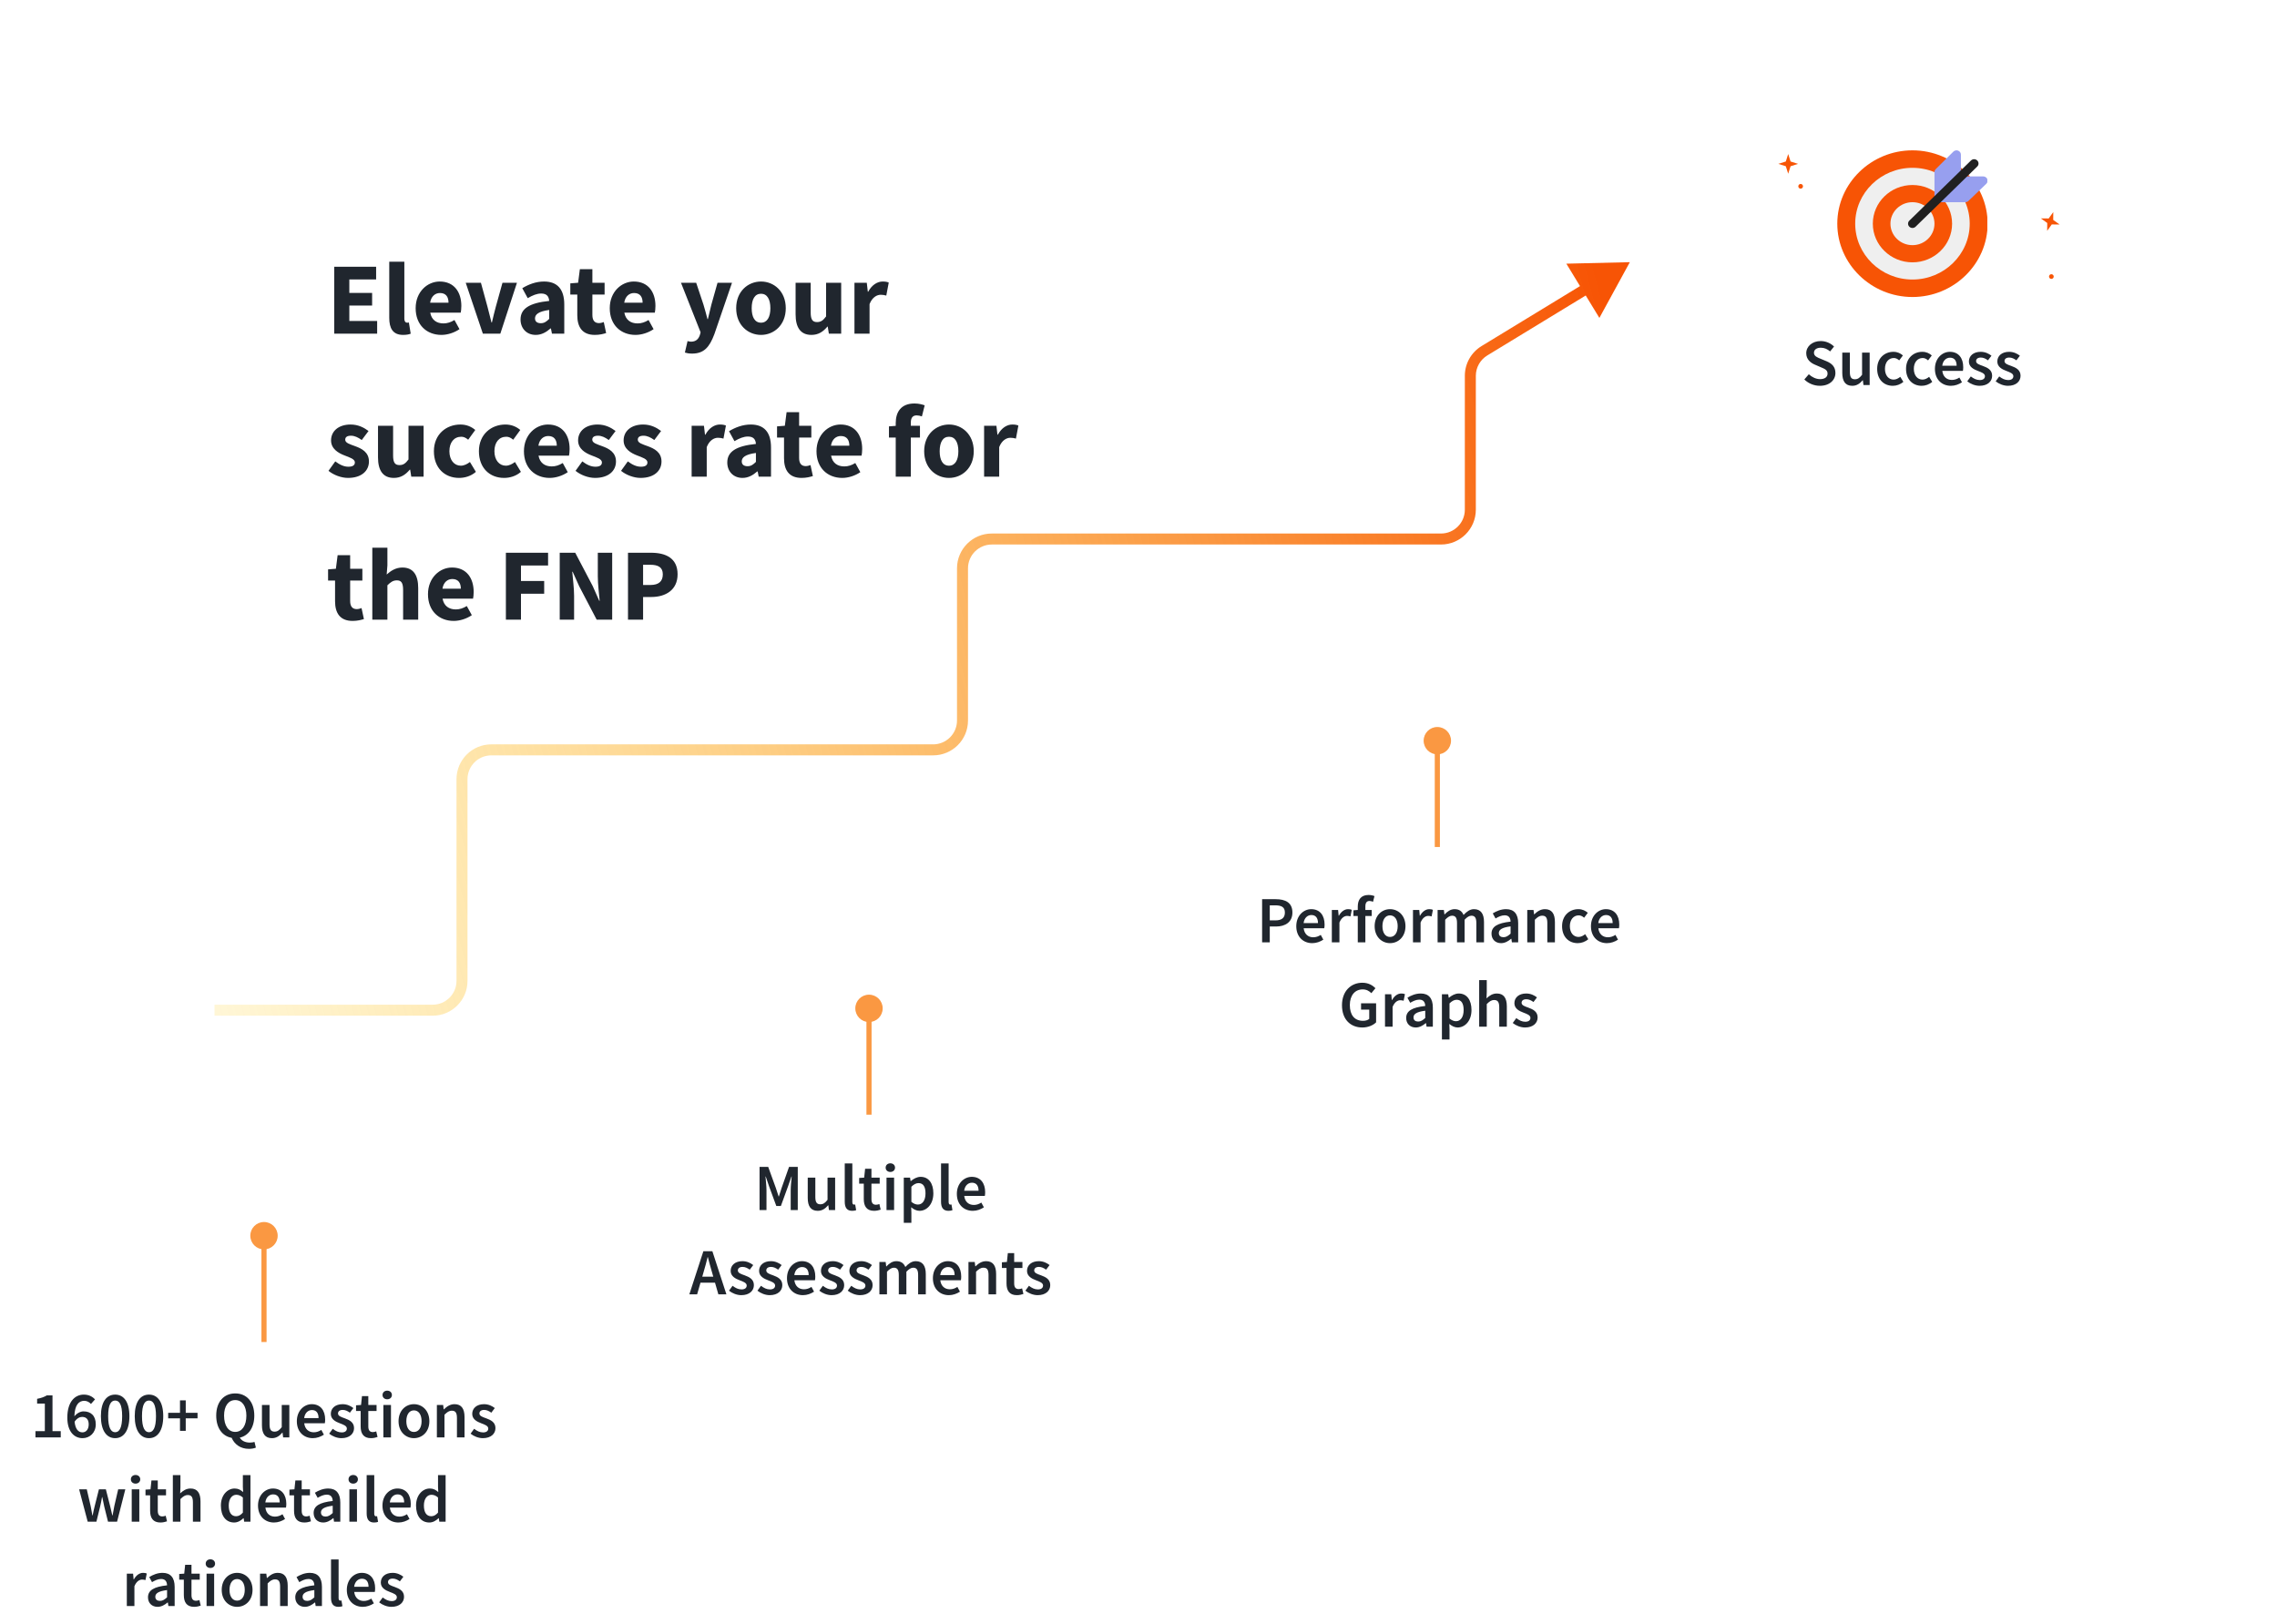 <svg width="621" height="443" viewBox="0 0 621 443" fill="none" xmlns="http://www.w3.org/2000/svg">
<g clip-path="url(#clip0_2565_9040)">
<g filter="url(#filter0_d_2565_9040)">
<rect x="17" y="298" width="110" height="60" rx="10" fill="white"/>
</g>
<path d="M9.673 392V390.308H12.229V382.784H10.123V381.488C11.257 381.272 12.049 380.984 12.769 380.552H14.317V390.308H16.567V392H9.673ZM22.519 392.216C20.269 392.216 18.361 390.47 18.361 386.618C18.361 382.172 20.521 380.336 22.861 380.336C24.247 380.336 25.237 380.912 25.921 381.632L24.805 382.892C24.391 382.388 23.671 382.028 22.987 382.028C21.547 382.028 20.377 383.09 20.287 386.258C20.953 385.412 21.943 384.908 22.771 384.908C24.751 384.908 26.119 386.06 26.119 388.454C26.119 390.74 24.481 392.216 22.519 392.216ZM22.483 390.632C23.437 390.632 24.193 389.858 24.193 388.454C24.193 387.104 23.527 386.42 22.393 386.42C21.745 386.42 20.989 386.78 20.341 387.734C20.557 389.768 21.367 390.632 22.483 390.632ZM31.406 392.216C29.03 392.216 27.518 390.092 27.518 386.222C27.518 382.352 29.03 380.336 31.406 380.336C33.782 380.336 35.294 382.37 35.294 386.222C35.294 390.092 33.782 392.216 31.406 392.216ZM31.406 390.596C32.522 390.596 33.314 389.462 33.314 386.222C33.314 382.982 32.522 381.956 31.406 381.956C30.308 381.956 29.498 382.982 29.498 386.222C29.498 389.462 30.308 390.596 31.406 390.596ZM40.634 392.216C38.258 392.216 36.746 390.092 36.746 386.222C36.746 382.352 38.258 380.336 40.634 380.336C43.01 380.336 44.522 382.37 44.522 386.222C44.522 390.092 43.01 392.216 40.634 392.216ZM40.634 390.596C41.75 390.596 42.542 389.462 42.542 386.222C42.542 382.982 41.75 381.956 40.634 381.956C39.536 381.956 38.726 382.982 38.726 386.222C38.726 389.462 39.536 390.596 40.634 390.596ZM49.089 390.218V386.816H45.867V385.304H49.089V381.902H50.655V385.304H53.877V386.816H50.655V390.218H49.089ZM64.153 390.506C66.007 390.506 67.195 388.814 67.195 386.06C67.195 383.432 66.007 381.83 64.153 381.83C62.299 381.83 61.111 383.432 61.111 386.06C61.111 388.814 62.299 390.506 64.153 390.506ZM67.897 395.132C65.557 395.132 63.937 393.872 63.181 392.126C60.643 391.676 58.969 389.462 58.969 386.06C58.969 382.262 61.093 380.012 64.153 380.012C67.231 380.012 69.355 382.262 69.355 386.06C69.355 389.336 67.789 391.532 65.395 392.072C65.935 393.008 66.997 393.422 68.131 393.422C68.653 393.422 69.067 393.35 69.409 393.242L69.787 394.79C69.391 394.97 68.707 395.132 67.897 395.132ZM74.158 392.216C72.268 392.216 71.44 390.938 71.44 388.706V383.162H73.51V388.436C73.51 389.894 73.924 390.434 74.878 390.434C75.652 390.434 76.174 390.074 76.84 389.21V383.162H78.91V392H77.218L77.056 390.704H77.002C76.228 391.622 75.364 392.216 74.158 392.216ZM85.312 392.216C82.864 392.216 80.956 390.506 80.956 387.59C80.956 384.71 82.954 382.946 85.024 382.946C87.418 382.946 88.678 384.674 88.678 387.14C88.678 387.536 88.642 387.932 88.588 388.148H82.972C83.152 389.714 84.16 390.614 85.582 390.614C86.338 390.614 86.986 390.38 87.634 389.966L88.336 391.262C87.49 391.82 86.428 392.216 85.312 392.216ZM82.954 386.744H86.878C86.878 385.376 86.284 384.548 85.078 384.548C84.034 384.548 83.134 385.322 82.954 386.744ZM93.121 392.216C91.915 392.216 90.637 391.694 89.773 390.992L90.745 389.66C91.537 390.272 92.293 390.65 93.193 390.65C94.147 390.65 94.597 390.2 94.597 389.588C94.597 388.85 93.643 388.526 92.707 388.166C91.537 387.734 90.223 387.068 90.223 385.592C90.223 384.044 91.465 382.946 93.445 382.946C94.669 382.946 95.659 383.45 96.379 384.008L95.425 385.268C94.813 384.818 94.183 384.512 93.481 384.512C92.599 384.512 92.185 384.926 92.185 385.484C92.185 386.186 93.067 386.456 94.021 386.798C95.227 387.248 96.559 387.824 96.559 389.48C96.559 390.992 95.353 392.216 93.121 392.216ZM101.169 392.216C99.117 392.216 98.361 390.92 98.361 389.012V384.8H97.101V383.252L98.469 383.162L98.721 380.75H100.449V383.162H102.699V384.8H100.449V389.012C100.449 390.056 100.845 390.56 101.691 390.56C101.997 390.56 102.357 390.47 102.609 390.362L102.969 391.892C102.483 392.054 101.871 392.216 101.169 392.216ZM104.559 392V383.162H106.629V392H104.559ZM105.603 381.614C104.865 381.614 104.325 381.128 104.325 380.444C104.325 379.742 104.865 379.256 105.603 379.256C106.341 379.256 106.881 379.742 106.881 380.444C106.881 381.128 106.341 381.614 105.603 381.614ZM112.888 392.216C110.692 392.216 108.694 390.524 108.694 387.59C108.694 384.638 110.692 382.946 112.888 382.946C115.102 382.946 117.1 384.638 117.1 387.59C117.1 390.524 115.102 392.216 112.888 392.216ZM112.888 390.524C114.184 390.524 114.976 389.354 114.976 387.59C114.976 385.808 114.184 384.638 112.888 384.638C111.592 384.638 110.818 385.808 110.818 387.59C110.818 389.354 111.592 390.524 112.888 390.524ZM119.149 392V383.162H120.859L121.003 384.35H121.075C121.867 383.576 122.767 382.946 123.973 382.946C125.863 382.946 126.691 384.224 126.691 386.456V392H124.621V386.726C124.621 385.268 124.207 384.728 123.235 384.728C122.461 384.728 121.957 385.106 121.219 385.826V392H119.149ZM131.687 392.216C130.481 392.216 129.203 391.694 128.339 390.992L129.311 389.66C130.103 390.272 130.859 390.65 131.759 390.65C132.713 390.65 133.163 390.2 133.163 389.588C133.163 388.85 132.209 388.526 131.273 388.166C130.103 387.734 128.789 387.068 128.789 385.592C128.789 384.044 130.031 382.946 132.011 382.946C133.235 382.946 134.225 383.45 134.945 384.008L133.991 385.268C133.379 384.818 132.749 384.512 132.047 384.512C131.165 384.512 130.751 384.926 130.751 385.484C130.751 386.186 131.633 386.456 132.587 386.798C133.793 387.248 135.125 387.824 135.125 389.48C135.125 390.992 133.919 392.216 131.687 392.216ZM23.919 415L21.578 406.162H23.666L24.729 410.752C24.909 411.598 25.035 412.426 25.197 413.29H25.268C25.43 412.426 25.61 411.58 25.826 410.752L26.979 406.162H28.869L30.038 410.752C30.255 411.598 30.434 412.426 30.633 413.29H30.704C30.866 412.426 31.011 411.598 31.172 410.752L32.234 406.162H34.178L31.928 415H29.462L28.436 410.878C28.238 410.05 28.095 409.24 27.896 408.304H27.825C27.663 409.24 27.5 410.068 27.302 410.896L26.294 415H23.919ZM35.925 415V406.162H37.995V415H35.925ZM36.969 404.614C36.231 404.614 35.691 404.128 35.691 403.444C35.691 402.742 36.231 402.256 36.969 402.256C37.707 402.256 38.247 402.742 38.247 403.444C38.247 404.128 37.707 404.614 36.969 404.614ZM43.75 415.216C41.698 415.216 40.942 413.92 40.942 412.012V407.8H39.682V406.252L41.05 406.162L41.302 403.75H43.03V406.162H45.28V407.8H43.03V412.012C43.03 413.056 43.426 413.56 44.272 413.56C44.578 413.56 44.938 413.47 45.19 413.362L45.55 414.892C45.064 415.054 44.452 415.216 43.75 415.216ZM47.14 415V402.292H49.21V405.568L49.138 407.278C49.876 406.576 50.758 405.946 51.964 405.946C53.854 405.946 54.682 407.224 54.682 409.456V415H52.612V409.726C52.612 408.268 52.198 407.728 51.226 407.728C50.452 407.728 49.948 408.106 49.21 408.826V415H47.14ZM63.877 415.216C61.663 415.216 60.241 413.506 60.241 410.59C60.241 407.71 62.059 405.946 63.985 405.946C64.993 405.946 65.623 406.324 66.307 406.918L66.235 405.496V402.292H68.305V415H66.595L66.451 414.046H66.379C65.731 414.694 64.831 415.216 63.877 415.216ZM64.381 413.506C65.065 413.506 65.641 413.2 66.235 412.516V408.394C65.623 407.854 65.029 407.656 64.435 407.656C63.301 407.656 62.383 408.718 62.383 410.572C62.383 412.48 63.103 413.506 64.381 413.506ZM74.721 415.216C72.273 415.216 70.365 413.506 70.365 410.59C70.365 407.71 72.363 405.946 74.433 405.946C76.827 405.946 78.087 407.674 78.087 410.14C78.087 410.536 78.051 410.932 77.997 411.148H72.381C72.561 412.714 73.569 413.614 74.991 413.614C75.747 413.614 76.395 413.38 77.043 412.966L77.745 414.262C76.899 414.82 75.837 415.216 74.721 415.216ZM72.363 409.744H76.287C76.287 408.376 75.693 407.548 74.487 407.548C73.443 407.548 72.543 408.322 72.363 409.744ZM83.002 415.216C80.95 415.216 80.194 413.92 80.194 412.012V407.8H78.934V406.252L80.302 406.162L80.554 403.75H82.282V406.162H84.532V407.8H82.282V412.012C82.282 413.056 82.678 413.56 83.524 413.56C83.83 413.56 84.19 413.47 84.442 413.362L84.802 414.892C84.316 415.054 83.704 415.216 83.002 415.216ZM88.147 415.216C86.599 415.216 85.537 414.172 85.537 412.624C85.537 410.734 87.103 409.744 90.739 409.348C90.703 408.412 90.325 407.62 89.119 407.62C88.255 407.62 87.427 408.016 86.635 408.484L85.879 407.098C86.851 406.486 88.111 405.946 89.515 405.946C91.711 405.946 92.809 407.296 92.809 409.762V415H91.099L90.955 414.028H90.883C90.091 414.694 89.191 415.216 88.147 415.216ZM88.813 413.596C89.533 413.596 90.073 413.236 90.739 412.624V410.644C88.327 410.95 87.535 411.58 87.535 412.462C87.535 413.254 88.075 413.596 88.813 413.596ZM95.287 415V406.162H97.357V415H95.287ZM96.331 404.614C95.593 404.614 95.053 404.128 95.053 403.444C95.053 402.742 95.593 402.256 96.331 402.256C97.069 402.256 97.609 402.742 97.609 403.444C97.609 404.128 97.069 404.614 96.331 404.614ZM102.014 415.216C100.538 415.216 99.998 414.262 99.998 412.732V402.292H102.068V412.84C102.068 413.344 102.302 413.524 102.518 413.524C102.608 413.524 102.68 413.524 102.842 413.488L103.112 415.036C102.86 415.144 102.5 415.216 102.014 415.216ZM108.664 415.216C106.216 415.216 104.308 413.506 104.308 410.59C104.308 407.71 106.306 405.946 108.376 405.946C110.77 405.946 112.03 407.674 112.03 410.14C112.03 410.536 111.994 410.932 111.94 411.148H106.324C106.504 412.714 107.512 413.614 108.934 413.614C109.69 413.614 110.338 413.38 110.986 412.966L111.688 414.262C110.842 414.82 109.78 415.216 108.664 415.216ZM106.306 409.744H110.23C110.23 408.376 109.636 407.548 108.43 407.548C107.386 407.548 106.486 408.322 106.306 409.744ZM117.103 415.216C114.889 415.216 113.467 413.506 113.467 410.59C113.467 407.71 115.285 405.946 117.211 405.946C118.219 405.946 118.849 406.324 119.533 406.918L119.461 405.496V402.292H121.531V415H119.821L119.677 414.046H119.605C118.957 414.694 118.057 415.216 117.103 415.216ZM117.607 413.506C118.291 413.506 118.867 413.2 119.461 412.516V408.394C118.849 407.854 118.255 407.656 117.661 407.656C116.527 407.656 115.609 408.718 115.609 410.572C115.609 412.48 116.329 413.506 117.607 413.506ZM34.589 438V429.162H36.299L36.443 430.728H36.515C37.145 429.576 38.081 428.946 39.017 428.946C39.467 428.946 39.755 429 40.025 429.126L39.665 430.926C39.359 430.836 39.125 430.782 38.747 430.782C38.045 430.782 37.199 431.268 36.659 432.6V438H34.589ZM42.972 438.216C41.424 438.216 40.362 437.172 40.362 435.624C40.362 433.734 41.928 432.744 45.564 432.348C45.528 431.412 45.15 430.62 43.944 430.62C43.08 430.62 42.252 431.016 41.46 431.484L40.704 430.098C41.676 429.486 42.936 428.946 44.34 428.946C46.536 428.946 47.634 430.296 47.634 432.762V438H45.924L45.78 437.028H45.708C44.916 437.694 44.016 438.216 42.972 438.216ZM43.638 436.596C44.358 436.596 44.898 436.236 45.564 435.624V433.644C43.152 433.95 42.36 434.58 42.36 435.462C42.36 436.254 42.9 436.596 43.638 436.596ZM52.944 438.216C50.892 438.216 50.136 436.92 50.136 435.012V430.8H48.876V429.252L50.244 429.162L50.496 426.75H52.224V429.162H54.474V430.8H52.224V435.012C52.224 436.056 52.62 436.56 53.466 436.56C53.772 436.56 54.132 436.47 54.384 436.362L54.744 437.892C54.258 438.054 53.646 438.216 52.944 438.216ZM56.334 438V429.162H58.404V438H56.334ZM57.377 427.614C56.639 427.614 56.099 427.128 56.099 426.444C56.099 425.742 56.639 425.256 57.377 425.256C58.115 425.256 58.656 425.742 58.656 426.444C58.656 427.128 58.115 427.614 57.377 427.614ZM64.662 438.216C62.467 438.216 60.468 436.524 60.468 433.59C60.468 430.638 62.467 428.946 64.662 428.946C66.876 428.946 68.874 430.638 68.874 433.59C68.874 436.524 66.876 438.216 64.662 438.216ZM64.662 436.524C65.959 436.524 66.751 435.354 66.751 433.59C66.751 431.808 65.959 430.638 64.662 430.638C63.367 430.638 62.593 431.808 62.593 433.59C62.593 435.354 63.367 436.524 64.662 436.524ZM70.923 438V429.162H72.633L72.777 430.35H72.849C73.641 429.576 74.541 428.946 75.747 428.946C77.637 428.946 78.465 430.224 78.465 432.456V438H76.395V432.726C76.395 431.268 75.981 430.728 75.009 430.728C74.235 430.728 73.731 431.106 72.993 431.826V438H70.923ZM83.138 438.216C81.59 438.216 80.528 437.172 80.528 435.624C80.528 433.734 82.094 432.744 85.73 432.348C85.694 431.412 85.316 430.62 84.11 430.62C83.246 430.62 82.418 431.016 81.626 431.484L80.87 430.098C81.842 429.486 83.102 428.946 84.506 428.946C86.702 428.946 87.8 430.296 87.8 432.762V438H86.09L85.946 437.028H85.874C85.082 437.694 84.182 438.216 83.138 438.216ZM83.804 436.596C84.524 436.596 85.064 436.236 85.73 435.624V433.644C83.318 433.95 82.526 434.58 82.526 435.462C82.526 436.254 83.066 436.596 83.804 436.596ZM92.293 438.216C90.817 438.216 90.277 437.262 90.277 435.732V425.292H92.347V435.84C92.347 436.344 92.581 436.524 92.797 436.524C92.887 436.524 92.959 436.524 93.121 436.488L93.391 438.036C93.139 438.144 92.779 438.216 92.293 438.216ZM98.944 438.216C96.496 438.216 94.588 436.506 94.588 433.59C94.588 430.71 96.586 428.946 98.656 428.946C101.05 428.946 102.31 430.674 102.31 433.14C102.31 433.536 102.274 433.932 102.22 434.148H96.604C96.784 435.714 97.792 436.614 99.214 436.614C99.97 436.614 100.618 436.38 101.266 435.966L101.968 437.262C101.122 437.82 100.06 438.216 98.944 438.216ZM96.586 432.744H100.51C100.51 431.376 99.916 430.548 98.71 430.548C97.666 430.548 96.766 431.322 96.586 432.744ZM106.753 438.216C105.547 438.216 104.269 437.694 103.405 436.992L104.377 435.66C105.169 436.272 105.925 436.65 106.825 436.65C107.779 436.65 108.229 436.2 108.229 435.588C108.229 434.85 107.275 434.526 106.339 434.166C105.169 433.734 103.855 433.068 103.855 431.592C103.855 430.044 105.097 428.946 107.077 428.946C108.301 428.946 109.291 429.45 110.011 430.008L109.057 431.268C108.445 430.818 107.815 430.512 107.113 430.512C106.231 430.512 105.817 430.926 105.817 431.484C105.817 432.186 106.699 432.456 107.653 432.798C108.859 433.248 110.191 433.824 110.191 435.48C110.191 436.992 108.985 438.216 106.753 438.216Z" fill="#20262E"/>
<path d="M72 333.267C69.938 333.267 68.267 334.938 68.267 337C68.267 339.062 69.938 340.733 72 340.733C74.062 340.733 75.733 339.062 75.733 337C75.733 334.938 74.062 333.267 72 333.267ZM71.3 337L71.3 366L72.7 366L72.7 337L71.3 337Z" fill="#FA9842"/>
<g filter="url(#filter1_d_2565_9040)">
<rect x="182" y="234" width="110" height="60" rx="10" fill="white"/>
</g>
<path d="M207.151 330V318.228H209.509L211.597 323.988C211.849 324.726 212.101 325.518 212.353 326.292H212.425C212.677 325.518 212.911 324.726 213.163 323.988L215.197 318.228H217.573V330H215.647V324.618C215.647 323.52 215.809 321.954 215.917 320.874H215.845L214.891 323.61L212.965 328.902H211.723L209.779 323.61L208.843 320.874H208.771C208.861 321.954 209.041 323.52 209.041 324.618V330H207.151ZM223.011 330.216C221.121 330.216 220.293 328.938 220.293 326.706V321.162H222.363V326.436C222.363 327.894 222.777 328.434 223.731 328.434C224.505 328.434 225.027 328.074 225.693 327.21V321.162H227.763V330H226.071L225.909 328.704H225.855C225.081 329.622 224.217 330.216 223.011 330.216ZM232.401 330.216C230.925 330.216 230.385 329.262 230.385 327.732V317.292H232.455V327.84C232.455 328.344 232.689 328.524 232.905 328.524C232.995 328.524 233.067 328.524 233.229 328.488L233.499 330.036C233.247 330.144 232.887 330.216 232.401 330.216ZM238.386 330.216C236.334 330.216 235.578 328.92 235.578 327.012V322.8H234.318V321.252L235.686 321.162L235.938 318.75H237.666V321.162H239.916V322.8H237.666V327.012C237.666 328.056 238.062 328.56 238.908 328.56C239.214 328.56 239.574 328.47 239.826 328.362L240.186 329.892C239.7 330.054 239.088 330.216 238.386 330.216ZM241.776 330V321.162H243.846V330H241.776ZM242.82 319.614C242.082 319.614 241.542 319.128 241.542 318.444C241.542 317.742 242.082 317.256 242.82 317.256C243.558 317.256 244.098 317.742 244.098 318.444C244.098 319.128 243.558 319.614 242.82 319.614ZM246.487 333.492V321.162H248.197L248.341 322.098H248.413C249.151 321.468 250.105 320.946 251.077 320.946C253.273 320.946 254.551 322.71 254.551 325.446C254.551 328.47 252.733 330.216 250.771 330.216C249.997 330.216 249.223 329.856 248.503 329.244L248.557 330.72V333.492H246.487ZM250.339 328.506C251.509 328.506 252.409 327.462 252.409 325.464C252.409 323.7 251.833 322.656 250.501 322.656C249.853 322.656 249.241 322.98 248.557 323.646V327.768C249.205 328.308 249.817 328.506 250.339 328.506ZM258.663 330.216C257.187 330.216 256.647 329.262 256.647 327.732V317.292H258.717V327.84C258.717 328.344 258.951 328.524 259.167 328.524C259.257 328.524 259.329 328.524 259.491 328.488L259.761 330.036C259.509 330.144 259.149 330.216 258.663 330.216ZM265.314 330.216C262.866 330.216 260.958 328.506 260.958 325.59C260.958 322.71 262.956 320.946 265.026 320.946C267.42 320.946 268.68 322.674 268.68 325.14C268.68 325.536 268.644 325.932 268.59 326.148H262.974C263.154 327.714 264.162 328.614 265.584 328.614C266.34 328.614 266.988 328.38 267.636 327.966L268.338 329.262C267.492 329.82 266.43 330.216 265.314 330.216ZM262.956 324.744H266.88C266.88 323.376 266.286 322.548 265.08 322.548C264.036 322.548 263.136 323.322 262.956 324.744ZM191.941 346.736L191.527 348.176H194.533L194.119 346.736C193.741 345.494 193.399 344.144 193.057 342.848H192.985C192.661 344.162 192.319 345.494 191.941 346.736ZM187.999 353L191.833 341.228H194.281L198.115 353H195.919L195.001 349.814H191.041L190.123 353H187.999ZM202.169 353.216C200.963 353.216 199.685 352.694 198.821 351.992L199.793 350.66C200.585 351.272 201.341 351.65 202.241 351.65C203.195 351.65 203.645 351.2 203.645 350.588C203.645 349.85 202.691 349.526 201.755 349.166C200.585 348.734 199.271 348.068 199.271 346.592C199.271 345.044 200.513 343.946 202.493 343.946C203.717 343.946 204.707 344.45 205.427 345.008L204.473 346.268C203.861 345.818 203.231 345.512 202.529 345.512C201.647 345.512 201.233 345.926 201.233 346.484C201.233 347.186 202.115 347.456 203.069 347.798C204.275 348.248 205.607 348.824 205.607 350.48C205.607 351.992 204.401 353.216 202.169 353.216ZM209.921 353.216C208.715 353.216 207.437 352.694 206.573 351.992L207.545 350.66C208.337 351.272 209.093 351.65 209.993 351.65C210.947 351.65 211.397 351.2 211.397 350.588C211.397 349.85 210.443 349.526 209.507 349.166C208.337 348.734 207.023 348.068 207.023 346.592C207.023 345.044 208.265 343.946 210.245 343.946C211.469 343.946 212.459 344.45 213.179 345.008L212.225 346.268C211.613 345.818 210.983 345.512 210.281 345.512C209.399 345.512 208.985 345.926 208.985 346.484C208.985 347.186 209.867 347.456 210.821 347.798C212.027 348.248 213.359 348.824 213.359 350.48C213.359 351.992 212.153 353.216 209.921 353.216ZM218.987 353.216C216.539 353.216 214.631 351.506 214.631 348.59C214.631 345.71 216.629 343.946 218.699 343.946C221.093 343.946 222.353 345.674 222.353 348.14C222.353 348.536 222.317 348.932 222.263 349.148H216.647C216.827 350.714 217.835 351.614 219.257 351.614C220.013 351.614 220.661 351.38 221.309 350.966L222.011 352.262C221.165 352.82 220.103 353.216 218.987 353.216ZM216.629 347.744H220.553C220.553 346.376 219.959 345.548 218.753 345.548C217.709 345.548 216.809 346.322 216.629 347.744ZM226.796 353.216C225.59 353.216 224.312 352.694 223.448 351.992L224.42 350.66C225.212 351.272 225.968 351.65 226.868 351.65C227.822 351.65 228.272 351.2 228.272 350.588C228.272 349.85 227.318 349.526 226.382 349.166C225.212 348.734 223.898 348.068 223.898 346.592C223.898 345.044 225.14 343.946 227.12 343.946C228.344 343.946 229.334 344.45 230.054 345.008L229.1 346.268C228.488 345.818 227.858 345.512 227.156 345.512C226.274 345.512 225.86 345.926 225.86 346.484C225.86 347.186 226.742 347.456 227.696 347.798C228.902 348.248 230.234 348.824 230.234 350.48C230.234 351.992 229.028 353.216 226.796 353.216ZM234.548 353.216C233.342 353.216 232.064 352.694 231.2 351.992L232.172 350.66C232.964 351.272 233.72 351.65 234.62 351.65C235.574 351.65 236.024 351.2 236.024 350.588C236.024 349.85 235.07 349.526 234.134 349.166C232.964 348.734 231.65 348.068 231.65 346.592C231.65 345.044 232.892 343.946 234.872 343.946C236.096 343.946 237.086 344.45 237.806 345.008L236.852 346.268C236.24 345.818 235.61 345.512 234.908 345.512C234.026 345.512 233.612 345.926 233.612 346.484C233.612 347.186 234.494 347.456 235.448 347.798C236.654 348.248 237.986 348.824 237.986 350.48C237.986 351.992 236.78 353.216 234.548 353.216ZM239.834 353V344.162H241.544L241.688 345.368H241.76C242.498 344.576 243.362 343.946 244.46 343.946C245.756 343.946 246.494 344.54 246.908 345.53C247.754 344.63 248.636 343.946 249.752 343.946C251.624 343.946 252.488 345.224 252.488 347.456V353H250.4V347.726C250.4 346.268 249.968 345.728 249.05 345.728C248.492 345.728 247.88 346.088 247.196 346.826V353H245.126V347.726C245.126 346.268 244.694 345.728 243.758 345.728C243.218 345.728 242.588 346.088 241.904 346.826V353H239.834ZM258.783 353.216C256.335 353.216 254.427 351.506 254.427 348.59C254.427 345.71 256.425 343.946 258.495 343.946C260.889 343.946 262.149 345.674 262.149 348.14C262.149 348.536 262.113 348.932 262.059 349.148H256.443C256.623 350.714 257.631 351.614 259.053 351.614C259.809 351.614 260.457 351.38 261.105 350.966L261.807 352.262C260.961 352.82 259.899 353.216 258.783 353.216ZM256.425 347.744H260.349C260.349 346.376 259.755 345.548 258.549 345.548C257.505 345.548 256.605 346.322 256.425 347.744ZM264.127 353V344.162H265.837L265.981 345.35H266.053C266.845 344.576 267.745 343.946 268.951 343.946C270.841 343.946 271.669 345.224 271.669 347.456V353H269.599V347.726C269.599 346.268 269.185 345.728 268.213 345.728C267.438 345.728 266.935 346.106 266.197 346.826V353H264.127ZM277.313 353.216C275.261 353.216 274.505 351.92 274.505 350.012V345.8H273.245V344.252L274.613 344.162L274.865 341.75H276.593V344.162H278.843V345.8H276.593V350.012C276.593 351.056 276.989 351.56 277.835 351.56C278.141 351.56 278.501 351.47 278.753 351.362L279.113 352.892C278.627 353.054 278.015 353.216 277.313 353.216ZM282.993 353.216C281.787 353.216 280.509 352.694 279.645 351.992L280.617 350.66C281.409 351.272 282.165 351.65 283.065 351.65C284.019 351.65 284.469 351.2 284.469 350.588C284.469 349.85 283.515 349.526 282.579 349.166C281.409 348.734 280.095 348.068 280.095 346.592C280.095 345.044 281.337 343.946 283.317 343.946C284.541 343.946 285.531 344.45 286.251 345.008L285.297 346.268C284.685 345.818 284.055 345.512 283.353 345.512C282.471 345.512 282.057 345.926 282.057 346.484C282.057 347.186 282.939 347.456 283.893 347.798C285.099 348.248 286.431 348.824 286.431 350.48C286.431 351.992 285.225 353.216 282.993 353.216Z" fill="#20262E"/>
<path d="M237 271.267C234.938 271.267 233.267 272.938 233.267 275C233.267 277.062 234.938 278.733 237 278.733C239.062 278.733 240.733 277.062 240.733 275C240.733 272.938 239.062 271.267 237 271.267ZM236.3 275L236.3 304L237.7 304L237.7 275L236.3 275Z" fill="#FA9842"/>
<g filter="url(#filter2_d_2565_9040)">
<rect x="340" y="164" width="102" height="60" rx="10" fill="white"/>
</g>
<path d="M344.213 257V245.228H347.921C350.531 245.228 352.475 246.128 352.475 248.864C352.475 251.474 350.531 252.68 347.993 252.68H346.301V257H344.213ZM346.301 251.006H347.831C349.577 251.006 350.423 250.304 350.423 248.864C350.423 247.388 349.505 246.902 347.759 246.902H346.301V251.006ZM357.885 257.216C355.437 257.216 353.529 255.506 353.529 252.59C353.529 249.71 355.527 247.946 357.597 247.946C359.991 247.946 361.251 249.674 361.251 252.14C361.251 252.536 361.215 252.932 361.161 253.148H355.545C355.725 254.714 356.733 255.614 358.155 255.614C358.911 255.614 359.559 255.38 360.207 254.966L360.909 256.262C360.063 256.82 359.001 257.216 357.885 257.216ZM355.527 251.744H359.451C359.451 250.376 358.857 249.548 357.651 249.548C356.607 249.548 355.707 250.322 355.527 251.744ZM363.228 257V248.162H364.938L365.082 249.728H365.154C365.784 248.576 366.72 247.946 367.656 247.946C368.106 247.946 368.394 248 368.664 248.126L368.304 249.926C367.998 249.836 367.764 249.782 367.386 249.782C366.684 249.782 365.838 250.268 365.298 251.6V257H363.228ZM370.303 257V249.8H369.115V248.252L370.303 248.162V247.244C370.303 245.408 371.149 244.076 373.237 244.076C373.867 244.076 374.461 244.22 374.857 244.382L374.461 245.93C374.137 245.786 373.795 245.714 373.489 245.714C372.769 245.714 372.373 246.182 372.373 247.208V248.162H374.101V249.8H372.373V257H370.303ZM379.098 257.216C376.902 257.216 374.904 255.524 374.904 252.59C374.904 249.638 376.902 247.946 379.098 247.946C381.312 247.946 383.31 249.638 383.31 252.59C383.31 255.524 381.312 257.216 379.098 257.216ZM379.098 255.524C380.394 255.524 381.186 254.354 381.186 252.59C381.186 250.808 380.394 249.638 379.098 249.638C377.802 249.638 377.028 250.808 377.028 252.59C377.028 254.354 377.802 255.524 379.098 255.524ZM385.359 257V248.162H387.069L387.213 249.728H387.285C387.915 248.576 388.851 247.946 389.787 247.946C390.237 247.946 390.525 248 390.795 248.126L390.435 249.926C390.129 249.836 389.895 249.782 389.517 249.782C388.815 249.782 387.969 250.268 387.429 251.6V257H385.359ZM392.074 257V248.162H393.784L393.928 249.368H394C394.738 248.576 395.602 247.946 396.7 247.946C397.996 247.946 398.734 248.54 399.148 249.53C399.994 248.63 400.876 247.946 401.992 247.946C403.864 247.946 404.728 249.224 404.728 251.456V257H402.64V251.726C402.64 250.268 402.208 249.728 401.29 249.728C400.732 249.728 400.12 250.088 399.436 250.826V257H397.366V251.726C397.366 250.268 396.934 249.728 395.998 249.728C395.458 249.728 394.828 250.088 394.144 250.826V257H392.074ZM409.386 257.216C407.838 257.216 406.776 256.172 406.776 254.624C406.776 252.734 408.342 251.744 411.978 251.348C411.942 250.412 411.564 249.62 410.358 249.62C409.494 249.62 408.666 250.016 407.874 250.484L407.118 249.098C408.09 248.486 409.35 247.946 410.754 247.946C412.95 247.946 414.048 249.296 414.048 251.762V257H412.338L412.194 256.028H412.122C411.33 256.694 410.43 257.216 409.386 257.216ZM410.052 255.596C410.772 255.596 411.312 255.236 411.978 254.624V252.644C409.566 252.95 408.774 253.58 408.774 254.462C408.774 255.254 409.314 255.596 410.052 255.596ZM416.525 257V248.162H418.235L418.379 249.35H418.451C419.243 248.576 420.143 247.946 421.349 247.946C423.239 247.946 424.067 249.224 424.067 251.456V257H421.997V251.726C421.997 250.268 421.583 249.728 420.611 249.728C419.837 249.728 419.333 250.106 418.595 250.826V257H416.525ZM430.287 257.216C427.875 257.216 426.021 255.524 426.021 252.59C426.021 249.638 428.091 247.946 430.449 247.946C431.583 247.946 432.393 248.378 433.041 248.936L432.033 250.286C431.565 249.872 431.115 249.638 430.557 249.638C429.135 249.638 428.145 250.808 428.145 252.59C428.145 254.354 429.117 255.524 430.503 255.524C431.187 255.524 431.817 255.182 432.321 254.768L433.167 256.136C432.339 256.856 431.295 257.216 430.287 257.216ZM438.252 257.216C435.804 257.216 433.896 255.506 433.896 252.59C433.896 249.71 435.894 247.946 437.964 247.946C440.358 247.946 441.618 249.674 441.618 252.14C441.618 252.536 441.582 252.932 441.528 253.148H435.912C436.092 254.714 437.1 255.614 438.522 255.614C439.278 255.614 439.926 255.38 440.574 254.966L441.276 256.262C440.43 256.82 439.368 257.216 438.252 257.216ZM435.894 251.744H439.818C439.818 250.376 439.224 249.548 438.018 249.548C436.974 249.548 436.074 250.322 435.894 251.744ZM371.539 280.216C368.353 280.216 365.995 278.056 365.995 274.15C365.995 270.298 368.425 268.012 371.557 268.012C373.231 268.012 374.383 268.75 375.121 269.506L374.005 270.856C373.411 270.28 372.727 269.83 371.629 269.83C369.541 269.83 368.137 271.45 368.137 274.096C368.137 276.778 369.379 278.398 371.737 278.398C372.403 278.398 373.051 278.218 373.429 277.876V275.338H371.197V273.628H375.301V278.812C374.509 279.604 373.141 280.216 371.539 280.216ZM377.73 280V271.162H379.44L379.584 272.728H379.656C380.286 271.576 381.222 270.946 382.158 270.946C382.608 270.946 382.896 271 383.166 271.126L382.806 272.926C382.5 272.836 382.266 272.782 381.888 272.782C381.186 272.782 380.34 273.268 379.8 274.6V280H377.73ZM386.112 280.216C384.564 280.216 383.502 279.172 383.502 277.624C383.502 275.734 385.068 274.744 388.704 274.348C388.668 273.412 388.29 272.62 387.084 272.62C386.22 272.62 385.392 273.016 384.6 273.484L383.844 272.098C384.816 271.486 386.076 270.946 387.48 270.946C389.676 270.946 390.774 272.296 390.774 274.762V280H389.064L388.92 279.028H388.848C388.056 279.694 387.156 280.216 386.112 280.216ZM386.778 278.596C387.498 278.596 388.038 278.236 388.704 277.624V275.644C386.292 275.95 385.5 276.58 385.5 277.462C385.5 278.254 386.04 278.596 386.778 278.596ZM393.252 283.492V271.162H394.962L395.106 272.098H395.178C395.916 271.468 396.87 270.946 397.842 270.946C400.038 270.946 401.316 272.71 401.316 275.446C401.316 278.47 399.498 280.216 397.536 280.216C396.762 280.216 395.988 279.856 395.268 279.244L395.322 280.72V283.492H393.252ZM397.104 278.506C398.274 278.506 399.174 277.462 399.174 275.464C399.174 273.7 398.598 272.656 397.266 272.656C396.618 272.656 396.006 272.98 395.322 273.646V277.768C395.97 278.308 396.582 278.506 397.104 278.506ZM403.412 280V267.292H405.482V270.568L405.41 272.278C406.148 271.576 407.03 270.946 408.236 270.946C410.126 270.946 410.954 272.224 410.954 274.456V280H408.884V274.726C408.884 273.268 408.47 272.728 407.498 272.728C406.724 272.728 406.22 273.106 405.482 273.826V280H403.412ZM415.915 280.216C414.709 280.216 413.431 279.694 412.567 278.992L413.539 277.66C414.331 278.272 415.087 278.65 415.987 278.65C416.941 278.65 417.391 278.2 417.391 277.588C417.391 276.85 416.437 276.526 415.501 276.166C414.331 275.734 413.017 275.068 413.017 273.592C413.017 272.044 414.259 270.946 416.239 270.946C417.463 270.946 418.453 271.45 419.173 272.008L418.219 273.268C417.607 272.818 416.977 272.512 416.275 272.512C415.393 272.512 414.979 272.926 414.979 273.484C414.979 274.186 415.861 274.456 416.815 274.798C418.021 275.248 419.353 275.824 419.353 277.48C419.353 278.992 418.147 280.216 415.915 280.216Z" fill="#20262E"/>
<path d="M392 198.267C389.938 198.267 388.267 199.938 388.267 202C388.267 204.062 389.938 205.733 392 205.733C394.062 205.733 395.733 204.062 395.733 202C395.733 199.938 394.062 198.267 392 198.267ZM391.3 202L391.3 231L392.7 231L392.7 202L391.3 202Z" fill="#FA9842"/>
<g filter="url(#filter3_d_2565_9040)">
<rect x="455" y="17" width="133" height="117" rx="10" fill="white"/>
</g>
<path d="M556.595 59.558L558.737 59.577L559.986 57.833L559.968 59.978L561.712 61.225L559.567 61.21L558.32 62.95L558.336 60.809L556.595 59.558Z" fill="#F75506"/>
<path d="M559.266 76.034C559.604 76.143 559.966 75.959 560.076 75.622C560.185 75.285 560.001 74.922 559.664 74.813C559.327 74.703 558.965 74.887 558.855 75.224C558.745 75.562 558.929 75.924 559.266 76.034Z" fill="#F75506"/>
<path d="M487.691 42L488.336 44.043L490.381 44.69L488.336 45.338L487.691 47.382L487.041 45.338L485 44.69L487.041 44.043L487.691 42Z" fill="#F75506"/>
<path d="M490.444 50.808C490.444 51.162 490.731 51.45 491.086 51.45C491.44 51.45 491.728 51.162 491.728 50.808C491.728 50.453 491.44 50.166 491.086 50.166C490.731 50.166 490.444 50.453 490.444 50.808Z" fill="#F75506"/>
<g clip-path="url(#clip1_2565_9040)">
<path d="M521.58 41.001C510.313 41.001 501.08 50.008 501.08 61C501.08 71.992 510.313 81 521.58 81C532.847 81 542.08 71.992 542.08 61C542.08 50.008 532.847 41.001 521.58 41.001Z" fill="#F75405"/>
<path d="M521.58 45.766C512.98 45.766 505.965 52.609 505.965 61C505.965 69.391 512.98 76.234 521.58 76.234C530.18 76.234 537.195 69.391 537.195 61C537.195 52.609 530.18 45.766 521.58 45.766Z" fill="#EFEFEF"/>
<path d="M521.58 50.453C515.622 50.453 510.769 55.188 510.769 61C510.769 66.813 515.622 71.547 521.58 71.547C527.538 71.547 532.391 66.813 532.391 61C532.391 55.188 527.538 50.453 521.58 50.453Z" fill="#F75405"/>
<path d="M521.58 55.141C518.265 55.141 515.574 57.766 515.574 61C515.574 64.234 518.265 66.859 521.58 66.859C524.895 66.859 527.586 64.234 527.586 61C527.586 57.766 524.895 55.141 521.58 55.141Z" fill="#EFEFEF"/>
<path d="M536.843 54.798C536.618 55.017 536.313 55.141 535.994 55.141H528.787C528.123 55.141 527.586 54.617 527.586 53.969V46.938C527.586 46.627 527.713 46.329 527.938 46.109L532.743 41.344C533.086 41.01 533.602 40.907 534.052 41.09C534.501 41.271 534.793 41.699 534.793 42.172V48.11H540.879C541.364 48.11 541.803 48.395 541.988 48.833C542.175 49.271 542.072 49.775 541.728 50.11L536.843 54.798Z" fill="#979FEF"/>
<path d="M521.58 62.172C521.272 62.172 520.965 62.058 520.731 61.829C520.261 61.371 520.261 60.629 520.731 60.172L537.547 43.765C538.016 43.308 538.776 43.308 539.245 43.765C539.715 44.223 539.715 44.965 539.245 45.422L522.429 61.829C522.195 62.058 521.887 62.172 521.58 62.172Z" fill="#202020"/>
</g>
<path d="M496.338 105.216C494.754 105.216 493.206 104.586 492.09 103.488L493.314 102.066C494.16 102.858 495.294 103.398 496.374 103.398C497.706 103.398 498.426 102.804 498.426 101.886C498.426 100.914 497.67 100.608 496.608 100.158L494.988 99.456C493.836 98.97 492.612 98.052 492.612 96.324C492.612 94.452 494.268 93.012 496.572 93.012C497.94 93.012 499.272 93.588 500.19 94.506L499.128 95.838C498.372 95.208 497.58 94.83 496.572 94.83C495.456 94.83 494.718 95.352 494.718 96.216C494.718 97.134 495.618 97.476 496.59 97.872L498.192 98.538C499.578 99.132 500.568 100.014 500.568 101.724C500.568 103.632 498.984 105.216 496.338 105.216ZM505.157 105.216C503.267 105.216 502.439 103.938 502.439 101.706V96.162H504.509V101.436C504.509 102.894 504.923 103.434 505.877 103.434C506.651 103.434 507.173 103.074 507.839 102.21V96.162H509.909V105H508.217L508.055 103.704H508.001C507.227 104.622 506.363 105.216 505.157 105.216ZM516.221 105.216C513.809 105.216 511.955 103.524 511.955 100.59C511.955 97.638 514.025 95.946 516.383 95.946C517.517 95.946 518.327 96.378 518.975 96.936L517.967 98.286C517.499 97.872 517.049 97.638 516.491 97.638C515.069 97.638 514.079 98.808 514.079 100.59C514.079 102.354 515.051 103.524 516.437 103.524C517.121 103.524 517.751 103.182 518.255 102.768L519.101 104.136C518.273 104.856 517.229 105.216 516.221 105.216ZM524.096 105.216C521.684 105.216 519.83 103.524 519.83 100.59C519.83 97.638 521.9 95.946 524.258 95.946C525.392 95.946 526.202 96.378 526.85 96.936L525.842 98.286C525.374 97.872 524.924 97.638 524.366 97.638C522.944 97.638 521.954 98.808 521.954 100.59C521.954 102.354 522.926 103.524 524.312 103.524C524.996 103.524 525.626 103.182 526.13 102.768L526.976 104.136C526.148 104.856 525.104 105.216 524.096 105.216ZM532.061 105.216C529.613 105.216 527.705 103.506 527.705 100.59C527.705 97.71 529.703 95.946 531.773 95.946C534.167 95.946 535.427 97.674 535.427 100.14C535.427 100.536 535.391 100.932 535.337 101.148H529.721C529.901 102.714 530.909 103.614 532.331 103.614C533.087 103.614 533.735 103.38 534.383 102.966L535.085 104.262C534.239 104.82 533.177 105.216 532.061 105.216ZM529.703 99.744H533.627C533.627 98.376 533.033 97.548 531.827 97.548C530.783 97.548 529.883 98.322 529.703 99.744ZM539.87 105.216C538.664 105.216 537.386 104.694 536.522 103.992L537.494 102.66C538.286 103.272 539.042 103.65 539.942 103.65C540.896 103.65 541.346 103.2 541.346 102.588C541.346 101.85 540.392 101.526 539.456 101.166C538.286 100.734 536.972 100.068 536.972 98.592C536.972 97.044 538.214 95.946 540.194 95.946C541.418 95.946 542.408 96.45 543.128 97.008L542.174 98.268C541.562 97.818 540.932 97.512 540.23 97.512C539.348 97.512 538.934 97.926 538.934 98.484C538.934 99.186 539.816 99.456 540.77 99.798C541.976 100.248 543.308 100.824 543.308 102.48C543.308 103.992 542.102 105.216 539.87 105.216ZM547.622 105.216C546.416 105.216 545.138 104.694 544.274 103.992L545.246 102.66C546.038 103.272 546.794 103.65 547.694 103.65C548.648 103.65 549.098 103.2 549.098 102.588C549.098 101.85 548.144 101.526 547.208 101.166C546.038 100.734 544.724 100.068 544.724 98.592C544.724 97.044 545.966 95.946 547.946 95.946C549.17 95.946 550.16 96.45 550.88 97.008L549.926 98.268C549.314 97.818 548.684 97.512 547.982 97.512C547.1 97.512 546.686 97.926 546.686 98.484C546.686 99.186 547.568 99.456 548.522 99.798C549.728 100.248 551.06 100.824 551.06 102.48C551.06 103.992 549.854 105.216 547.622 105.216Z" fill="#20262E"/>
<path d="M444.5 71.5L427.184 71.908L436.195 86.7L444.5 71.5ZM404.838 95.662L405.618 96.943L404.838 95.662ZM58.5 277H118V274H58.5V277ZM127.5 267.5V212.5H124.5V267.5H127.5ZM134 206H254.5V203H134V206ZM264 196.5V155H261V196.5H264ZM402.5 139V102.494H399.5V139H402.5ZM405.618 96.943L433.751 79.805L432.19 77.243L404.058 94.381L405.618 96.943ZM270.5 148.5H331.75V145.5H270.5V148.5ZM331.75 148.5H393V145.5H331.75V148.5ZM402.5 102.494C402.5 100.226 403.682 98.123 405.618 96.943L404.058 94.381C401.227 96.105 399.5 99.18 399.5 102.494H402.5ZM399.5 139C399.5 142.59 396.59 145.5 393 145.5V148.5C398.247 148.5 402.5 144.247 402.5 139H399.5ZM264 155C264 151.41 266.91 148.5 270.5 148.5V145.5C265.253 145.5 261 149.753 261 155H264ZM254.5 206C259.747 206 264 201.747 264 196.5H261C261 200.09 258.09 203 254.5 203V206ZM127.5 212.5C127.5 208.91 130.41 206 134 206V203C128.753 203 124.5 207.253 124.5 212.5H127.5ZM118 277C123.247 277 127.5 272.747 127.5 267.5H124.5C124.5 271.09 121.59 274 118 274V277Z" fill="url(#paint0_linear_2565_9040)"/>
<path d="M91.156 91V72.744H102.58V76.216H95.272V79.884H101.488V83.328H95.272V87.528H102.86V91H91.156ZM109.94 91.336C107.112 91.336 106.16 89.488 106.16 86.688V71.372H110.276V86.856C110.276 87.724 110.668 88.004 111.004 88.004C111.172 88.004 111.284 88.004 111.508 87.948L112.012 91C111.564 91.196 110.864 91.336 109.94 91.336ZM120.388 91.336C116.412 91.336 113.36 88.648 113.36 84.056C113.36 79.548 116.58 76.776 119.912 76.776C123.86 76.776 125.82 79.66 125.82 83.44C125.82 84.168 125.736 84.924 125.652 85.26H117.336C117.7 87.276 119.1 88.2 120.948 88.2C121.984 88.2 122.936 87.892 123.944 87.276L125.316 89.768C123.888 90.748 122.04 91.336 120.388 91.336ZM117.308 82.544H122.32C122.32 81.004 121.648 79.912 119.996 79.912C118.708 79.912 117.588 80.78 117.308 82.544ZM131.692 91L127.016 77.112H131.16L132.952 83.664C133.316 85.036 133.68 86.492 134.044 87.948H134.156C134.492 86.492 134.856 85.036 135.22 83.664L137.04 77.112H140.988L136.452 91H131.692ZM146.109 91.336C143.561 91.336 141.965 89.488 141.965 87.136C141.965 84.224 144.289 82.628 149.777 82.068C149.693 80.836 149.105 80.052 147.593 80.052C146.417 80.052 145.269 80.528 143.925 81.312L142.441 78.596C144.205 77.532 146.193 76.776 148.377 76.776C151.933 76.776 153.893 78.792 153.893 83.048V91H150.533L150.253 89.572H150.141C148.965 90.608 147.677 91.336 146.109 91.336ZM147.509 88.144C148.433 88.144 149.049 87.696 149.777 86.968V84.532C146.865 84.924 145.913 85.764 145.913 86.828C145.913 87.724 146.529 88.144 147.509 88.144ZM162.231 91.336C158.787 91.336 157.443 89.18 157.443 85.96V80.332H155.539V77.28L157.667 77.112L158.143 73.416H161.559V77.112H164.891V80.332H161.559V85.904C161.559 87.472 162.258 88.116 163.351 88.116C163.799 88.116 164.303 87.976 164.667 87.836L165.311 90.832C164.583 91.056 163.575 91.336 162.231 91.336ZM173.325 91.336C169.349 91.336 166.297 88.648 166.297 84.056C166.297 79.548 169.517 76.776 172.849 76.776C176.797 76.776 178.757 79.66 178.757 83.44C178.757 84.168 178.673 84.924 178.589 85.26H170.273C170.637 87.276 172.037 88.2 173.885 88.2C174.921 88.2 175.873 87.892 176.881 87.276L178.253 89.768C176.825 90.748 174.977 91.336 173.325 91.336ZM170.245 82.544H175.257C175.257 81.004 174.585 79.912 172.933 79.912C171.645 79.912 170.525 80.78 170.245 82.544ZM188.747 96.432C187.907 96.432 187.347 96.32 186.787 96.152L187.515 93.016C187.767 93.072 188.131 93.184 188.439 93.184C189.811 93.184 190.511 92.456 190.875 91.364L191.071 90.636L185.723 77.112H189.867L191.855 83.076C192.247 84.336 192.583 85.652 192.947 87.024H193.059C193.367 85.708 193.675 84.392 194.011 83.076L195.691 77.112H199.639L194.823 91.14C193.507 94.64 192.023 96.432 188.747 96.432ZM207.554 91.336C204.026 91.336 200.778 88.676 200.778 84.056C200.778 79.436 204.026 76.776 207.554 76.776C211.054 76.776 214.302 79.436 214.302 84.056C214.302 88.676 211.054 91.336 207.554 91.336ZM207.554 88.004C209.234 88.004 210.102 86.464 210.102 84.056C210.102 81.648 209.234 80.108 207.554 80.108C205.846 80.108 205.006 81.648 205.006 84.056C205.006 86.464 205.846 88.004 207.554 88.004ZM221.293 91.336C218.269 91.336 216.981 89.208 216.981 85.736V77.112H221.097V85.204C221.097 87.192 221.629 87.836 222.833 87.836C223.869 87.836 224.485 87.388 225.297 86.296V77.112H229.413V91H226.053L225.745 89.068H225.661C224.485 90.468 223.197 91.336 221.293 91.336ZM233.035 91V77.112H236.395L236.675 79.548H236.787C237.795 77.672 239.307 76.776 240.735 76.776C241.519 76.776 241.995 76.888 242.387 77.056L241.715 80.612C241.211 80.472 240.791 80.388 240.203 80.388C239.167 80.388 237.879 81.06 237.151 82.936V91H233.035ZM94.908 130.336C93.088 130.336 90.988 129.552 89.588 128.404L91.436 125.828C92.696 126.78 93.844 127.284 95.02 127.284C96.252 127.284 96.784 126.836 96.784 126.108C96.784 125.184 95.384 124.764 93.956 124.204C92.276 123.56 90.288 122.412 90.288 120.116C90.288 117.54 92.388 115.776 95.608 115.776C97.736 115.776 99.304 116.644 100.508 117.54L98.66 120.004C97.652 119.276 96.7 118.828 95.72 118.828C94.656 118.828 94.152 119.22 94.152 119.92C94.152 120.816 95.44 121.152 96.868 121.684C98.632 122.328 100.62 123.308 100.62 125.856C100.62 128.376 98.632 130.336 94.908 130.336ZM107.406 130.336C104.382 130.336 103.094 128.208 103.094 124.736V116.112H107.21V124.204C107.21 126.192 107.742 126.836 108.946 126.836C109.982 126.836 110.598 126.388 111.41 125.296V116.112H115.526V130H112.166L111.858 128.068H111.774C110.598 129.468 109.31 130.336 107.406 130.336ZM125.196 130.336C121.332 130.336 118.336 127.676 118.336 123.056C118.336 118.436 121.724 115.776 125.56 115.776C127.268 115.776 128.584 116.392 129.62 117.26L127.688 119.92C127.016 119.36 126.456 119.108 125.812 119.108C123.824 119.108 122.564 120.648 122.564 123.056C122.564 125.464 123.88 127.004 125.672 127.004C126.568 127.004 127.436 126.556 128.164 125.996L129.788 128.684C128.416 129.888 126.708 130.336 125.196 130.336ZM137.473 130.336C133.609 130.336 130.613 127.676 130.613 123.056C130.613 118.436 134.001 115.776 137.837 115.776C139.545 115.776 140.861 116.392 141.897 117.26L139.965 119.92C139.293 119.36 138.733 119.108 138.089 119.108C136.101 119.108 134.841 120.648 134.841 123.056C134.841 125.464 136.157 127.004 137.949 127.004C138.845 127.004 139.713 126.556 140.441 125.996L142.065 128.684C140.693 129.888 138.985 130.336 137.473 130.336ZM149.919 130.336C145.943 130.336 142.891 127.648 142.891 123.056C142.891 118.548 146.111 115.776 149.443 115.776C153.391 115.776 155.351 118.66 155.351 122.44C155.351 123.168 155.267 123.924 155.183 124.26H146.867C147.231 126.276 148.631 127.2 150.479 127.2C151.515 127.2 152.467 126.892 153.475 126.276L154.847 128.768C153.419 129.748 151.571 130.336 149.919 130.336ZM146.839 121.544H151.851C151.851 120.004 151.179 118.912 149.527 118.912C148.239 118.912 147.119 119.78 146.839 121.544ZM162.283 130.336C160.463 130.336 158.363 129.552 156.963 128.404L158.811 125.828C160.071 126.78 161.219 127.284 162.395 127.284C163.627 127.284 164.159 126.836 164.159 126.108C164.159 125.184 162.759 124.764 161.331 124.204C159.651 123.56 157.663 122.412 157.663 120.116C157.663 117.54 159.763 115.776 162.983 115.776C165.111 115.776 166.679 116.644 167.883 117.54L166.035 120.004C165.027 119.276 164.075 118.828 163.095 118.828C162.031 118.828 161.527 119.22 161.527 119.92C161.527 120.816 162.815 121.152 164.243 121.684C166.007 122.328 167.995 123.308 167.995 125.856C167.995 128.376 166.007 130.336 162.283 130.336ZM174.697 130.336C172.877 130.336 170.777 129.552 169.377 128.404L171.225 125.828C172.485 126.78 173.633 127.284 174.809 127.284C176.041 127.284 176.573 126.836 176.573 126.108C176.573 125.184 175.173 124.764 173.745 124.204C172.065 123.56 170.077 122.412 170.077 120.116C170.077 117.54 172.177 115.776 175.397 115.776C177.525 115.776 179.093 116.644 180.297 117.54L178.449 120.004C177.441 119.276 176.489 118.828 175.509 118.828C174.445 118.828 173.941 119.22 173.941 119.92C173.941 120.816 175.229 121.152 176.657 121.684C178.421 122.328 180.409 123.308 180.409 125.856C180.409 128.376 178.421 130.336 174.697 130.336ZM188.629 130V116.112H191.989L192.269 118.548H192.381C193.389 116.672 194.901 115.776 196.329 115.776C197.113 115.776 197.589 115.888 197.981 116.056L197.309 119.612C196.805 119.472 196.385 119.388 195.797 119.388C194.761 119.388 193.473 120.06 192.745 121.936V130H188.629ZM202.492 130.336C199.944 130.336 198.348 128.488 198.348 126.136C198.348 123.224 200.672 121.628 206.16 121.068C206.076 119.836 205.488 119.052 203.976 119.052C202.8 119.052 201.652 119.528 200.308 120.312L198.824 117.596C200.588 116.532 202.576 115.776 204.76 115.776C208.316 115.776 210.276 117.792 210.276 122.048V130H206.916L206.636 128.572H206.524C205.348 129.608 204.06 130.336 202.492 130.336ZM203.892 127.144C204.816 127.144 205.432 126.696 206.16 125.968V123.532C203.248 123.924 202.296 124.764 202.296 125.828C202.296 126.724 202.912 127.144 203.892 127.144ZM218.613 130.336C215.169 130.336 213.825 128.18 213.825 124.96V119.332H211.921V116.28L214.049 116.112L214.525 112.416H217.941V116.112H221.273V119.332H217.941V124.904C217.941 126.472 218.641 127.116 219.733 127.116C220.181 127.116 220.685 126.976 221.049 126.836L221.693 129.832C220.965 130.056 219.957 130.336 218.613 130.336ZM229.708 130.336C225.732 130.336 222.68 127.648 222.68 123.056C222.68 118.548 225.9 115.776 229.232 115.776C233.18 115.776 235.14 118.66 235.14 122.44C235.14 123.168 235.056 123.924 234.972 124.26H226.656C227.02 126.276 228.42 127.2 230.268 127.2C231.304 127.2 232.256 126.892 233.264 126.276L234.636 128.768C233.208 129.748 231.36 130.336 229.708 130.336ZM226.628 121.544H231.64C231.64 120.004 230.968 118.912 229.316 118.912C228.028 118.912 226.908 119.78 226.628 121.544ZM244.29 130V119.332H242.442V116.28L244.29 116.14V115.384C244.29 112.444 245.662 110.036 249.414 110.036C250.562 110.036 251.57 110.316 252.186 110.54L251.43 113.564C250.954 113.396 250.45 113.284 250.002 113.284C248.994 113.284 248.406 113.844 248.406 115.272V116.112H250.898V119.332H248.406V130H244.29ZM258.823 130.336C255.295 130.336 252.047 127.676 252.047 123.056C252.047 118.436 255.295 115.776 258.823 115.776C262.323 115.776 265.571 118.436 265.571 123.056C265.571 127.676 262.323 130.336 258.823 130.336ZM258.823 127.004C260.503 127.004 261.371 125.464 261.371 123.056C261.371 120.648 260.503 119.108 258.823 119.108C257.115 119.108 256.275 120.648 256.275 123.056C256.275 125.464 257.115 127.004 258.823 127.004ZM268.39 130V116.112H271.75L272.03 118.548H272.142C273.15 116.672 274.662 115.776 276.09 115.776C276.874 115.776 277.35 115.888 277.742 116.056L277.07 119.612C276.566 119.472 276.146 119.388 275.558 119.388C274.522 119.388 273.234 120.06 272.506 121.936V130H268.39ZM96.168 169.336C92.724 169.336 91.38 167.18 91.38 163.96V158.332H89.476V155.28L91.604 155.112L92.08 151.416H95.496V155.112H98.828V158.332H95.496V163.904C95.496 165.472 96.196 166.116 97.288 166.116C97.736 166.116 98.24 165.976 98.604 165.836L99.248 168.832C98.52 169.056 97.512 169.336 96.168 169.336ZM101.539 169V149.372H105.655V154.188L105.459 156.68C106.495 155.756 107.867 154.776 109.743 154.776C112.767 154.776 114.055 156.904 114.055 160.376V169H109.939V160.908C109.939 158.892 109.407 158.276 108.231 158.276C107.195 158.276 106.551 158.752 105.655 159.62V169H101.539ZM123.751 169.336C119.775 169.336 116.723 166.648 116.723 162.056C116.723 157.548 119.943 154.776 123.275 154.776C127.223 154.776 129.183 157.66 129.183 161.44C129.183 162.168 129.099 162.924 129.015 163.26H120.699C121.063 165.276 122.463 166.2 124.311 166.2C125.347 166.2 126.299 165.892 127.307 165.276L128.679 167.768C127.251 168.748 125.403 169.336 123.751 169.336ZM120.671 160.544H125.683C125.683 159.004 125.011 157.912 123.359 157.912C122.071 157.912 120.951 158.78 120.671 160.544ZM137.969 169V150.744H149.477V154.216H142.085V158.444H148.413V161.916H142.085V169H137.969ZM152.652 169V150.744H156.88L161.64 159.816L163.432 163.848H163.544C163.376 161.916 163.04 159.34 163.04 157.184V150.744H166.96V169H162.732L157.972 159.9L156.18 155.924H156.068C156.236 157.94 156.572 160.376 156.572 162.532V169H152.652ZM171.273 169V150.744H177.545C181.549 150.744 184.797 152.2 184.797 156.624C184.797 160.908 181.521 162.812 177.657 162.812H175.389V169H171.273ZM175.389 159.536H177.405C179.673 159.536 180.765 158.528 180.765 156.624C180.765 154.72 179.533 154.02 177.293 154.02H175.389V159.536Z" fill="#20262E"/>
</g>
<defs>
<filter id="filter0_d_2565_9040" x="-1" y="282" width="158" height="108" filterUnits="userSpaceOnUse" color-interpolation-filters="sRGB">
<feFlood flood-opacity="0" result="BackgroundImageFix"/>
<feColorMatrix in="SourceAlpha" type="matrix" values="0 0 0 0 0 0 0 0 0 0 0 0 0 0 0 0 0 0 127 0" result="hardAlpha"/>
<feOffset dx="6" dy="8"/>
<feGaussianBlur stdDeviation="12"/>
<feComposite in2="hardAlpha" operator="out"/>
<feColorMatrix type="matrix" values="0 0 0 0 0 0 0 0 0 0.075 0 0 0 0 0.467 0 0 0 0.11 0"/>
<feBlend mode="normal" in2="BackgroundImageFix" result="effect1_dropShadow_2565_9040"/>
<feBlend mode="normal" in="SourceGraphic" in2="effect1_dropShadow_2565_9040" result="shape"/>
</filter>
<filter id="filter1_d_2565_9040" x="164" y="218" width="158" height="108" filterUnits="userSpaceOnUse" color-interpolation-filters="sRGB">
<feFlood flood-opacity="0" result="BackgroundImageFix"/>
<feColorMatrix in="SourceAlpha" type="matrix" values="0 0 0 0 0 0 0 0 0 0 0 0 0 0 0 0 0 0 127 0" result="hardAlpha"/>
<feOffset dx="6" dy="8"/>
<feGaussianBlur stdDeviation="12"/>
<feComposite in2="hardAlpha" operator="out"/>
<feColorMatrix type="matrix" values="0 0 0 0 0 0 0 0 0 0.075 0 0 0 0 0.467 0 0 0 0.11 0"/>
<feBlend mode="normal" in2="BackgroundImageFix" result="effect1_dropShadow_2565_9040"/>
<feBlend mode="normal" in="SourceGraphic" in2="effect1_dropShadow_2565_9040" result="shape"/>
</filter>
<filter id="filter2_d_2565_9040" x="322" y="148" width="150" height="108" filterUnits="userSpaceOnUse" color-interpolation-filters="sRGB">
<feFlood flood-opacity="0" result="BackgroundImageFix"/>
<feColorMatrix in="SourceAlpha" type="matrix" values="0 0 0 0 0 0 0 0 0 0 0 0 0 0 0 0 0 0 127 0" result="hardAlpha"/>
<feOffset dx="6" dy="8"/>
<feGaussianBlur stdDeviation="12"/>
<feComposite in2="hardAlpha" operator="out"/>
<feColorMatrix type="matrix" values="0 0 0 0 0 0 0 0 0 0.075 0 0 0 0 0.467 0 0 0 0.11 0"/>
<feBlend mode="normal" in2="BackgroundImageFix" result="effect1_dropShadow_2565_9040"/>
<feBlend mode="normal" in="SourceGraphic" in2="effect1_dropShadow_2565_9040" result="shape"/>
</filter>
<filter id="filter3_d_2565_9040" x="437" y="1" width="181" height="165" filterUnits="userSpaceOnUse" color-interpolation-filters="sRGB">
<feFlood flood-opacity="0" result="BackgroundImageFix"/>
<feColorMatrix in="SourceAlpha" type="matrix" values="0 0 0 0 0 0 0 0 0 0 0 0 0 0 0 0 0 0 127 0" result="hardAlpha"/>
<feOffset dx="6" dy="8"/>
<feGaussianBlur stdDeviation="12"/>
<feComposite in2="hardAlpha" operator="out"/>
<feColorMatrix type="matrix" values="0 0 0 0 0 0 0 0 0 0.075 0 0 0 0 0.467 0 0 0 0.11 0"/>
<feBlend mode="normal" in2="BackgroundImageFix" result="effect1_dropShadow_2565_9040"/>
<feBlend mode="normal" in="SourceGraphic" in2="effect1_dropShadow_2565_9040" result="shape"/>
</filter>
<linearGradient id="paint0_linear_2565_9040" x1="434.926" y1="71.5" x2="32.824" y2="177.211" gradientUnits="userSpaceOnUse">
<stop stop-color="#F75405"/>
<stop offset="1" stop-color="#FFC700" stop-opacity="0.16"/>
</linearGradient>
<clipPath id="clip0_2565_9040">
<rect width="621" height="443" fill="white"/>
</clipPath>
<clipPath id="clip1_2565_9040">
<rect width="41" height="40" fill="white" transform="translate(501 41)"/>
</clipPath>
</defs>
</svg>

